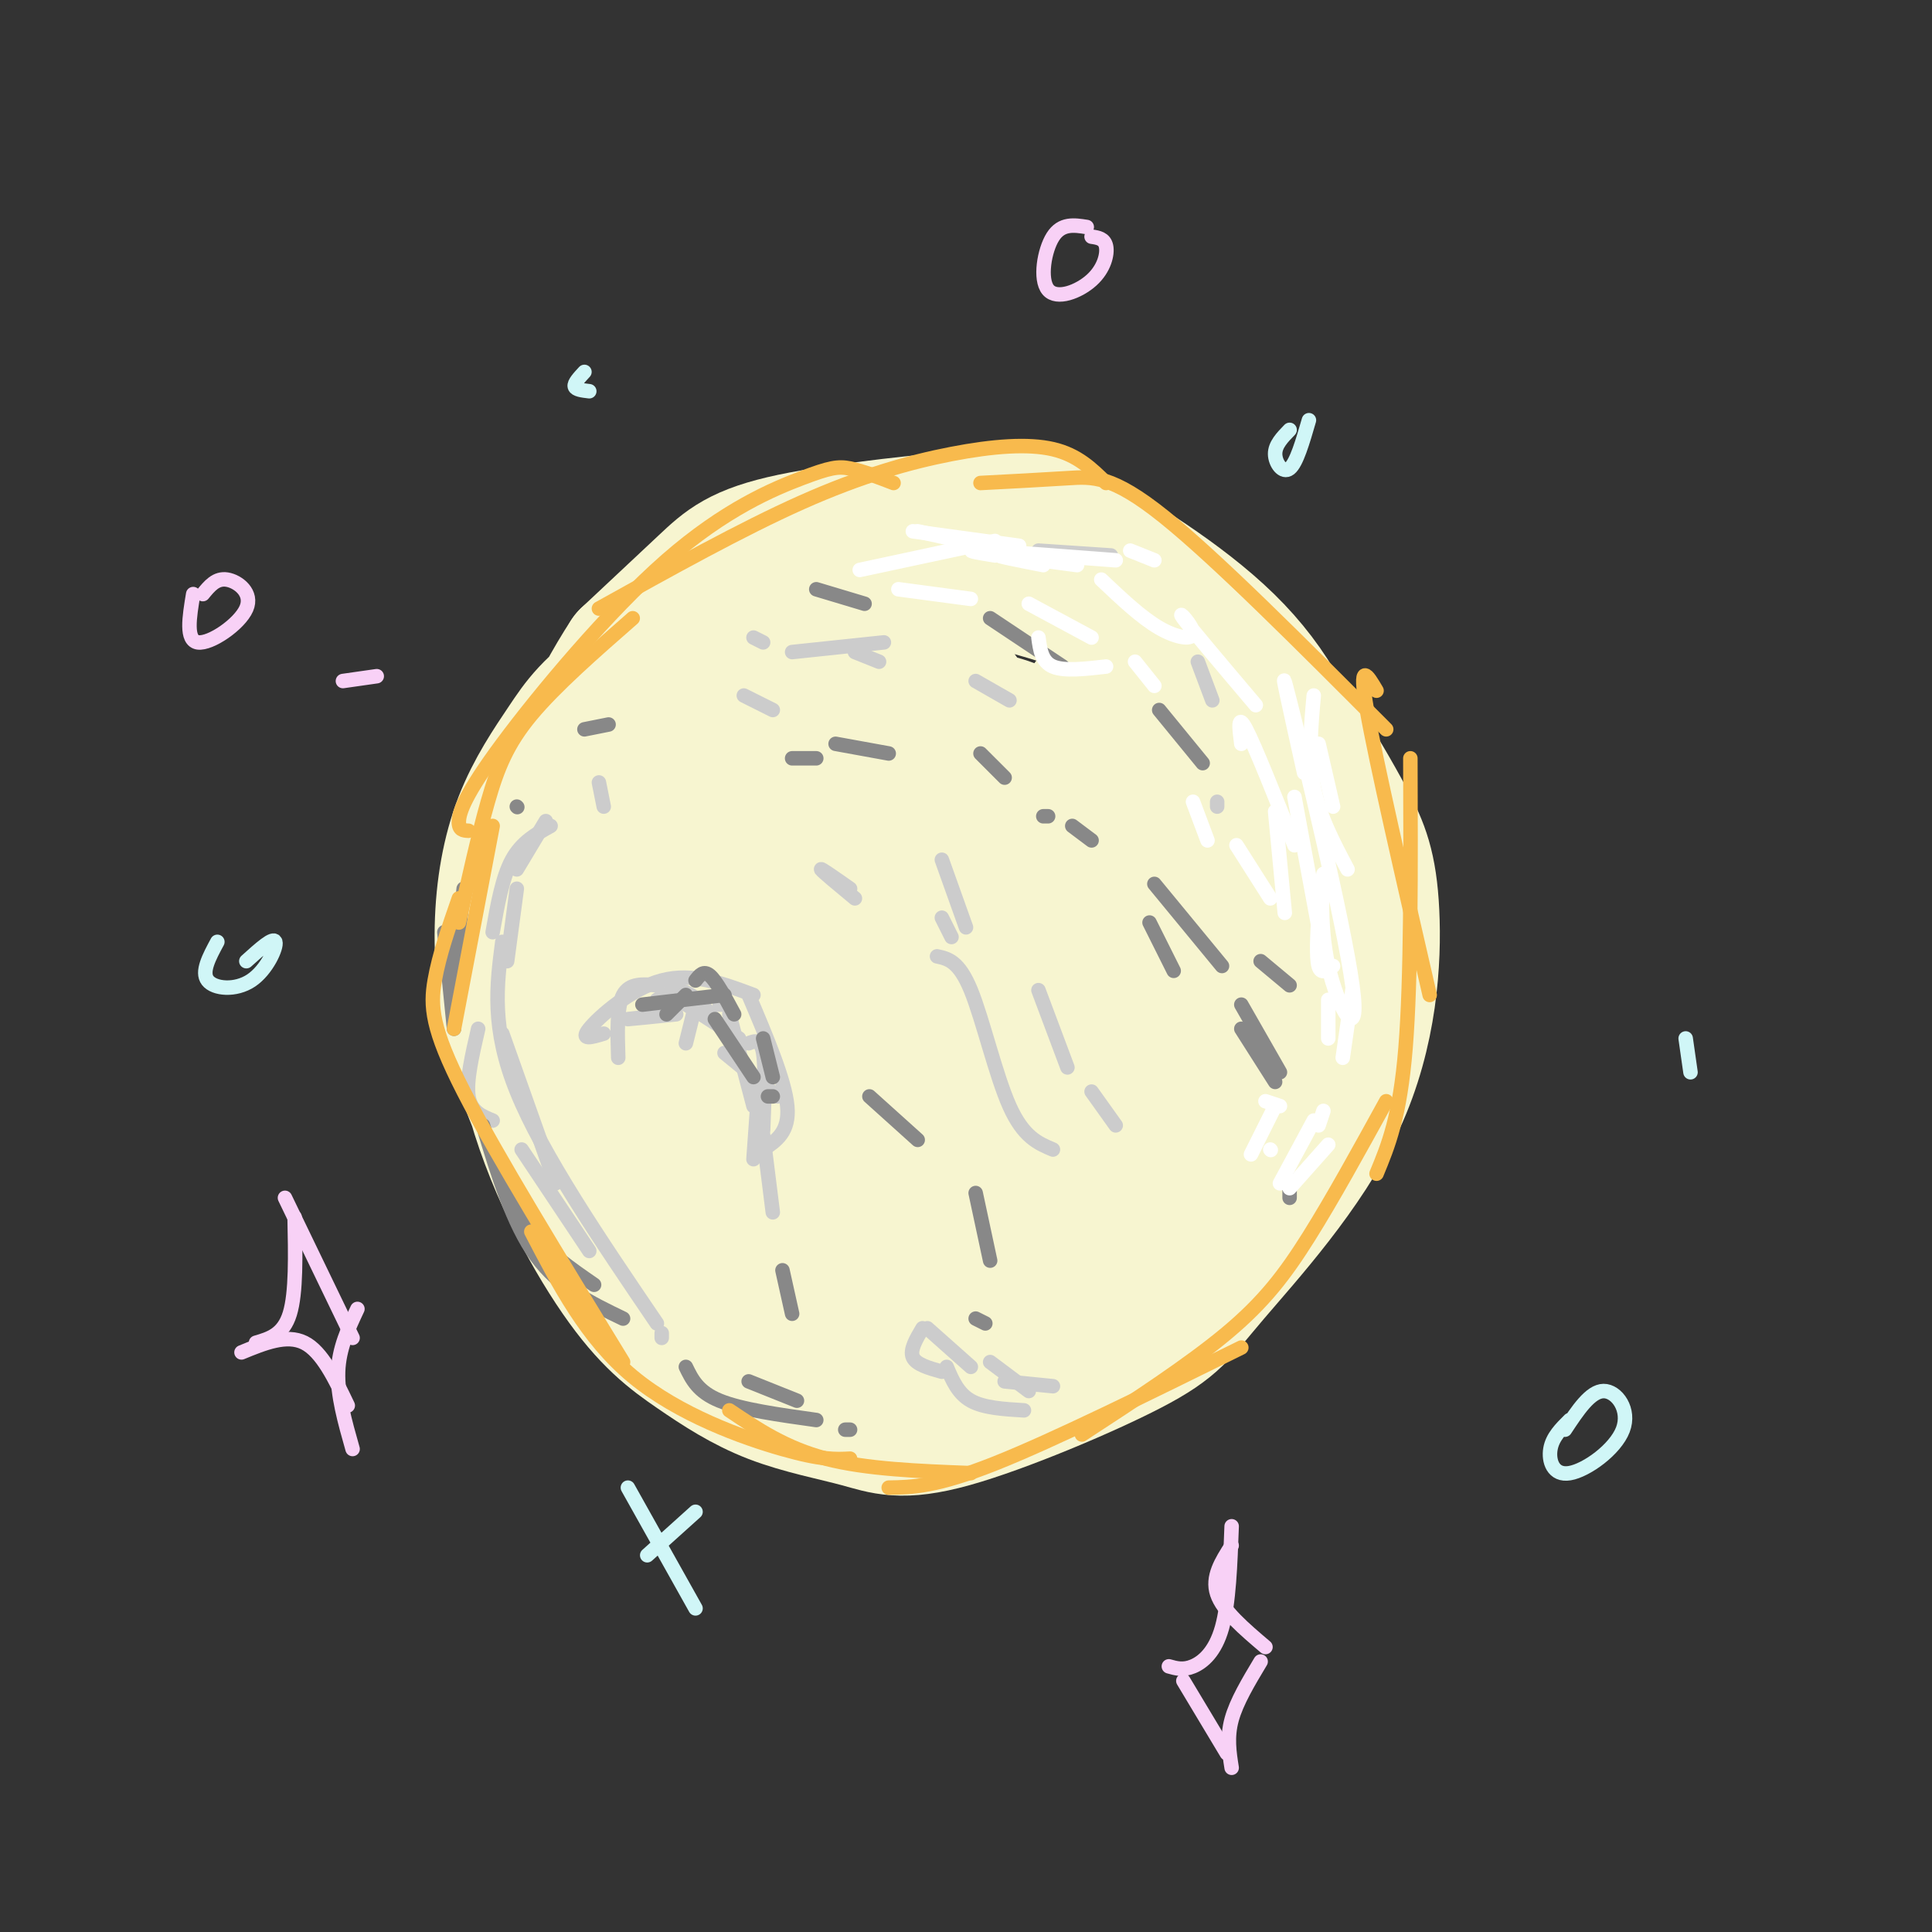 <svg viewBox='0 0 400 400' version='1.1' xmlns='http://www.w3.org/2000/svg' xmlns:xlink='http://www.w3.org/1999/xlink'><rect x="0" y="0" width="400" height="400" fill="#333333" stroke="none"/><g fill='none' stroke='rgb(247,245,208)' stroke-width='28' stroke-linecap='round' stroke-linejoin='round'><path d='M166,134c-7.307,2.115 -14.614,4.230 -21,10c-6.386,5.770 -11.849,15.194 -15,22c-3.151,6.806 -3.988,10.996 -5,17c-1.012,6.004 -2.198,13.824 -1,25c1.198,11.176 4.778,25.707 8,34c3.222,8.293 6.084,10.347 11,14c4.916,3.653 11.885,8.904 18,12c6.115,3.096 11.374,4.038 16,5c4.626,0.962 8.618,1.943 18,1c9.382,-0.943 24.153,-3.811 36,-9c11.847,-5.189 20.770,-12.700 28,-23c7.230,-10.300 12.766,-23.390 15,-37c2.234,-13.610 1.168,-27.739 -2,-40c-3.168,-12.261 -8.436,-22.654 -18,-32c-9.564,-9.346 -23.425,-17.645 -31,-22c-7.575,-4.355 -8.866,-4.765 -19,-4c-10.134,0.765 -29.113,2.706 -40,5c-10.887,2.294 -13.682,4.941 -18,9c-4.318,4.059 -10.159,9.529 -16,15'/><path d='M130,136c-6.481,9.842 -14.684,26.947 -19,43c-4.316,16.053 -4.746,31.055 -1,46c3.746,14.945 11.667,29.832 18,39c6.333,9.168 11.079,12.618 16,16c4.921,3.382 10.018,6.695 16,9c5.982,2.305 12.848,3.600 18,5c5.152,1.400 8.588,2.904 19,0c10.412,-2.904 27.798,-10.217 37,-15c9.202,-4.783 10.218,-7.037 17,-15c6.782,-7.963 19.330,-21.634 26,-36c6.670,-14.366 7.462,-29.428 7,-39c-0.462,-9.572 -2.177,-13.656 -5,-19c-2.823,-5.344 -6.752,-11.949 -10,-17c-3.248,-5.051 -5.813,-8.546 -15,-14c-9.187,-5.454 -24.995,-12.865 -40,-17c-15.005,-4.135 -29.206,-4.994 -44,-1c-14.794,3.994 -30.180,12.840 -39,19c-8.820,6.160 -11.073,9.634 -14,14c-2.927,4.366 -6.527,9.624 -9,16c-2.473,6.376 -3.820,13.870 -4,22c-0.180,8.130 0.806,16.894 3,25c2.194,8.106 5.597,15.553 9,23'/><path d='M116,240c3.370,6.858 7.295,12.502 12,17c4.705,4.498 10.191,7.851 16,11c5.809,3.149 11.943,6.094 17,8c5.057,1.906 9.038,2.772 19,3c9.962,0.228 25.905,-0.182 38,-5c12.095,-4.818 20.343,-14.043 25,-19c4.657,-4.957 5.725,-5.646 6,-15c0.275,-9.354 -0.241,-27.371 -5,-42c-4.759,-14.629 -13.762,-25.869 -20,-34c-6.238,-8.131 -9.713,-13.155 -20,-15c-10.287,-1.845 -27.387,-0.513 -37,3c-9.613,3.513 -11.739,9.205 -15,15c-3.261,5.795 -7.656,11.692 -10,19c-2.344,7.308 -2.636,16.025 -2,24c0.636,7.975 2.199,15.206 5,21c2.801,5.794 6.840,10.152 11,12c4.160,1.848 8.443,1.187 13,-1c4.557,-2.187 9.389,-5.899 13,-10c3.611,-4.101 6.001,-8.591 8,-14c1.999,-5.409 3.607,-11.736 4,-19c0.393,-7.264 -0.429,-15.465 -2,-23c-1.571,-7.535 -3.891,-14.406 -7,-20c-3.109,-5.594 -7.009,-9.912 -11,-12c-3.991,-2.088 -8.075,-1.947 -12,1c-3.925,2.947 -7.693,8.699 -10,16c-2.307,7.301 -3.154,16.150 -4,25'/><path d='M148,186c-1.060,8.189 -1.711,16.161 2,30c3.711,13.839 11.783,33.544 17,42c5.217,8.456 7.579,5.662 10,4c2.421,-1.662 4.900,-2.191 7,-6c2.100,-3.809 3.820,-10.899 5,-16c1.180,-5.101 1.821,-8.214 0,-22c-1.821,-13.786 -6.104,-38.244 -9,-51c-2.896,-12.756 -4.406,-13.811 -6,-15c-1.594,-1.189 -3.272,-2.511 -5,0c-1.728,2.511 -3.507,8.856 -5,14c-1.493,5.144 -2.700,9.089 0,22c2.700,12.911 9.308,34.790 14,46c4.692,11.210 7.468,11.750 11,13c3.532,1.250 7.819,3.208 11,2c3.181,-1.208 5.256,-5.583 7,-9c1.744,-3.417 3.157,-5.877 3,-19c-0.157,-13.123 -1.884,-36.911 -4,-52c-2.116,-15.089 -4.620,-21.479 -7,-25c-2.380,-3.521 -4.636,-4.172 -7,-2c-2.364,2.172 -4.838,7.166 -7,14c-2.162,6.834 -4.013,15.506 -5,25c-0.987,9.494 -1.110,19.808 0,30c1.110,10.192 3.452,20.261 7,28c3.548,7.739 8.302,13.146 13,16c4.698,2.854 9.342,3.153 14,2c4.658,-1.153 9.331,-3.758 13,-8c3.669,-4.242 6.335,-10.121 9,-16'/><path d='M236,233c2.557,-6.673 4.450,-15.354 5,-25c0.550,-9.646 -0.242,-20.255 -1,-30c-0.758,-9.745 -1.480,-18.626 -3,-24c-1.520,-5.374 -3.836,-7.241 -6,-9c-2.164,-1.759 -4.174,-3.410 -8,5c-3.826,8.410 -9.469,26.880 -11,39c-1.531,12.120 1.048,17.888 4,24c2.952,6.112 6.277,12.567 10,17c3.723,4.433 7.844,6.845 12,7c4.156,0.155 8.347,-1.946 12,-3c3.653,-1.054 6.767,-1.060 8,-11c1.233,-9.940 0.586,-29.813 0,-41c-0.586,-11.187 -1.112,-13.688 -4,-19c-2.888,-5.312 -8.140,-13.434 -12,-10c-3.860,3.434 -6.329,18.425 -7,28c-0.671,9.575 0.456,13.733 2,19c1.544,5.267 3.506,11.644 6,16c2.494,4.356 5.520,6.690 8,8c2.480,1.310 4.413,1.597 6,0c1.587,-1.597 2.827,-5.077 4,-8c1.173,-2.923 2.278,-5.289 1,-17c-1.278,-11.711 -4.941,-32.768 -8,-43c-3.059,-10.232 -5.516,-9.639 -8,-11c-2.484,-1.361 -4.995,-4.674 -11,1c-6.005,5.674 -15.502,20.337 -25,35'/><path d='M210,181c-5.007,10.133 -5.025,17.966 -5,26c0.025,8.034 0.092,16.269 1,22c0.908,5.731 2.658,8.958 4,11c1.342,2.042 2.275,2.899 6,0c3.725,-2.899 10.241,-9.554 12,-21c1.759,-11.446 -1.241,-27.683 -4,-38c-2.759,-10.317 -5.277,-14.712 -8,-19c-2.723,-4.288 -5.649,-8.467 -9,-11c-3.351,-2.533 -7.126,-3.421 -11,-3c-3.874,0.421 -7.845,2.150 -12,5c-4.155,2.850 -8.492,6.822 -12,12c-3.508,5.178 -6.188,11.563 -8,19c-1.812,7.437 -2.757,15.925 -3,24c-0.243,8.075 0.216,15.736 2,21c1.784,5.264 4.892,8.132 8,11'/></g>
<g fill='none' stroke='rgb(204,204,204)' stroke-width='3' stroke-linecap='round' stroke-linejoin='round'><path d='M128,219c-0.167,-5.250 -0.333,-10.500 1,-13c1.333,-2.500 4.167,-2.250 7,-2'/><path d='M125,214c-2.511,0.756 -5.022,1.511 -3,-1c2.022,-2.511 8.578,-8.289 15,-10c6.422,-1.711 12.711,0.644 19,3'/><path d='M155,206c3.750,8.833 7.500,17.667 8,23c0.500,5.333 -2.250,7.167 -5,9'/><path d='M150,208c0.000,0.000 -1.000,0.000 -1,0'/><path d='M140,210c-4.917,0.500 -9.833,1.000 -10,1c-0.167,0.000 4.417,-0.500 9,-1'/><path d='M144,208c0.000,0.000 -2.000,8.000 -2,8'/><path d='M139,206c0.000,0.000 14.000,9.000 14,9'/><path d='M151,210c0.000,0.000 5.000,19.000 5,19'/><path d='M157,226c0.000,0.000 -1.000,14.000 -1,14'/><path d='M158,234c0.250,-6.500 0.500,-13.000 0,-16c-0.500,-3.000 -1.750,-2.500 -3,-2'/><path d='M153,218c-3.583,-5.083 -7.167,-10.167 -10,-12c-2.833,-1.833 -4.917,-0.417 -7,1'/><path d='M149,212c0.000,0.000 1.000,1.000 1,1'/><path d='M150,218c0.000,0.000 11.000,9.000 11,9'/><path d='M158,235c0.000,0.000 2.000,16.000 2,16'/><path d='M191,275c-1.333,2.250 -2.667,4.500 -2,6c0.667,1.500 3.333,2.250 6,3'/><path d='M205,282c0.000,0.000 8.000,6.000 8,6'/><path d='M212,292c-4.167,-0.250 -8.333,-0.500 -11,-2c-2.667,-1.500 -3.833,-4.250 -5,-7'/><path d='M192,275c0.000,0.000 9.000,8.000 9,8'/><path d='M208,286c0.000,0.000 10.000,1.000 10,1'/><path d='M107,180c0.000,0.000 6.000,-10.000 6,-10'/><path d='M124,162c0.000,0.000 1.000,5.000 1,5'/><path d='M114,171c-3.000,1.667 -6.000,3.333 -8,7c-2.000,3.667 -3.000,9.333 -4,15'/><path d='M99,213c-1.250,5.417 -2.500,10.833 -2,14c0.500,3.167 2.750,4.083 5,5'/><path d='M108,238c0.000,0.000 14.000,21.000 14,21'/><path d='M137,276c0.000,0.000 0.000,1.000 0,1'/><path d='M115,245c0.000,0.000 -11.000,-31.000 -11,-31'/><path d='M105,199c0.000,0.000 2.000,-15.000 2,-15'/><path d='M104,195c-1.167,8.917 -2.333,17.833 3,31c5.333,13.167 17.167,30.583 29,48'/><path d='M156,132c0.000,0.000 2.000,1.000 2,1'/><path d='M177,135c0.000,0.000 5.000,2.000 5,2'/><path d='M202,141c0.000,0.000 7.000,4.000 7,4'/><path d='M183,133c0.000,0.000 -19.000,2.000 -19,2'/><path d='M154,144c0.000,0.000 6.000,3.000 6,3'/><path d='M176,184c-3.083,-2.167 -6.167,-4.333 -6,-4c0.167,0.333 3.583,3.167 7,6'/><path d='M194,198c2.267,0.489 4.533,0.978 7,7c2.467,6.022 5.133,17.578 8,24c2.867,6.422 5.933,7.711 9,9'/><path d='M197,194c0.000,0.000 -2.000,-4.000 -2,-4'/><path d='M195,178c0.000,0.000 5.000,14.000 5,14'/><path d='M215,205c0.000,0.000 6.000,16.000 6,16'/><path d='M226,226c0.000,0.000 5.000,7.000 5,7'/><path d='M215,114c0.000,0.000 15.000,1.000 15,1'/><path d='M248,137c0.000,0.000 3.000,8.000 3,8'/><path d='M252,166c0.000,0.000 0.000,1.000 0,1'/></g>
<g fill='none' stroke='rgb(136,136,136)' stroke-width='3' stroke-linecap='round' stroke-linejoin='round'><path d='M138,210c0.000,0.000 4.000,-4.000 4,-4'/><path d='M148,211c0.000,0.000 8.000,12.000 8,12'/><path d='M159,227c0.000,0.000 1.000,0.000 1,0'/><path d='M152,210c-1.833,-3.417 -3.667,-6.833 -5,-8c-1.333,-1.167 -2.167,-0.083 -3,1'/><path d='M133,208c0.000,0.000 17.000,-2.000 17,-2'/><path d='M158,215c0.000,0.000 2.000,8.000 2,8'/><path d='M92,193c0.000,0.000 2.000,20.000 2,20'/><path d='M100,233c3.083,10.167 6.167,20.333 11,27c4.833,6.667 11.417,9.833 18,13'/><path d='M142,283c1.250,2.583 2.500,5.167 7,7c4.500,1.833 12.250,2.917 20,4'/><path d='M176,296c0.000,0.000 -1.000,0.000 -1,0'/><path d='M103,240c1.833,5.333 3.667,10.667 7,15c3.333,4.333 8.167,7.667 13,11'/><path d='M155,286c0.000,0.000 10.000,4.000 10,4'/><path d='M162,263c0.000,0.000 2.000,9.000 2,9'/><path d='M94,202c0.000,0.000 2.000,-18.000 2,-18'/><path d='M107,167c0.000,0.000 0.100,0.100 0.1,0.1'/><path d='M121,151c0.000,0.000 5.000,-1.000 5,-1'/><path d='M238,191c0.000,0.000 5.000,10.000 5,10'/><path d='M257,213c0.000,0.000 7.000,11.000 7,11'/><path d='M267,244c0.000,0.000 0.000,4.000 0,4'/><path d='M267,204c0.000,0.000 -6.000,-5.000 -6,-5'/><path d='M239,183c0.000,0.000 14.000,17.000 14,17'/><path d='M257,208c0.000,0.000 8.000,14.000 8,14'/><path d='M203,156c0.000,0.000 5.000,5.000 5,5'/><path d='M222,171c0.000,0.000 4.000,3.000 4,3'/><path d='M217,169c0.000,0.000 -1.000,0.000 -1,0'/><path d='M169,157c0.000,0.000 -5.000,0.000 -5,0'/><path d='M173,154c0.000,0.000 11.000,2.000 11,2'/><path d='M169,122c0.000,0.000 10.000,3.000 10,3'/><path d='M205,128c0.000,0.000 15.000,10.000 15,10'/><path d='M240,147c0.000,0.000 9.000,11.000 9,11'/><path d='M180,227c0.000,0.000 10.000,9.000 10,9'/><path d='M202,247c0.000,0.000 3.000,14.000 3,14'/><path d='M202,273c0.000,0.000 2.000,1.000 2,1'/></g>
<g fill='none' stroke='rgb(248,186,77)' stroke-width='3' stroke-linecap='round' stroke-linejoin='round'><path d='M102,171c0.000,0.000 -8.000,42.000 -8,42'/><path d='M95,186c-2.044,5.867 -4.089,11.733 -5,17c-0.911,5.267 -0.689,9.933 6,23c6.689,13.067 19.844,34.533 33,56'/><path d='M110,255c5.733,11.044 11.467,22.089 21,30c9.533,7.911 22.867,12.689 31,15c8.133,2.311 11.067,2.156 14,2'/><path d='M95,191c2.000,-9.000 4.000,-18.000 6,-25c2.000,-7.000 4.000,-12.000 9,-18c5.000,-6.000 13.000,-13.000 21,-20'/><path d='M97,172c-1.043,-0.054 -2.085,-0.108 -2,-2c0.085,-1.892 1.299,-5.623 9,-16c7.701,-10.377 21.889,-27.400 34,-38c12.111,-10.600 22.145,-14.777 28,-17c5.855,-2.223 7.530,-2.492 10,-2c2.470,0.492 5.735,1.746 9,3'/><path d='M124,126c14.804,-8.238 29.607,-16.476 42,-22c12.393,-5.524 22.375,-8.333 31,-10c8.625,-1.667 15.893,-2.190 21,-1c5.107,1.190 8.054,4.095 11,7'/><path d='M203,100c6.400,-0.333 12.800,-0.667 18,-1c5.200,-0.333 9.200,-0.667 20,8c10.800,8.667 28.400,26.333 46,44'/><path d='M151,292c5.833,3.917 11.667,7.833 20,10c8.333,2.167 19.167,2.583 30,3'/><path d='M184,308c4.917,-0.083 9.833,-0.167 22,-5c12.167,-4.833 31.583,-14.417 51,-24'/><path d='M224,297c11.133,-7.267 22.267,-14.533 30,-21c7.733,-6.467 12.067,-12.133 17,-20c4.933,-7.867 10.467,-17.933 16,-28'/><path d='M285,143c-1.917,-3.250 -3.833,-6.500 -2,4c1.833,10.500 7.417,34.750 13,59'/><path d='M292,157c0.083,22.833 0.167,45.667 -1,60c-1.167,14.333 -3.583,20.167 -6,26'/></g>
<g fill='none' stroke='rgb(247,245,208)' stroke-width='3' stroke-linecap='round' stroke-linejoin='round'><path d='M281,175c-0.250,7.333 -0.500,14.667 -1,13c-0.500,-1.667 -1.250,-12.333 -2,-23'/></g>
<g fill='none' stroke='rgb(255,255,255)' stroke-width='3' stroke-linecap='round' stroke-linejoin='round'><path d='M190,110c0.000,0.000 18.000,4.000 18,4'/><path d='M206,115c-3.583,-0.583 -7.167,-1.167 -3,-1c4.167,0.167 16.083,1.083 28,2'/><path d='M216,117c-5.083,-1.000 -10.167,-2.000 -9,-2c1.167,0.000 8.583,1.000 16,2'/><path d='M228,120c4.131,3.917 8.262,7.833 12,10c3.738,2.167 7.083,2.583 7,1c-0.083,-1.583 -3.595,-5.167 -2,-3c1.595,2.167 8.298,10.083 15,18'/><path d='M257,154c-0.417,-3.250 -0.833,-6.500 1,-3c1.833,3.500 5.917,13.750 10,24'/><path d='M268,165c0.000,0.000 5.000,27.000 5,27'/><path d='M273,195c0.569,-7.453 1.139,-14.906 1,-14c-0.139,0.906 -0.986,10.171 1,19c1.986,8.829 6.804,17.223 5,4c-1.804,-13.223 -10.230,-48.064 -13,-59c-2.770,-10.936 0.115,2.032 3,15'/><path d='M276,167c0.000,0.000 -3.000,-13.000 -3,-13'/><path d='M272,144c-0.583,6.500 -1.167,13.000 0,19c1.167,6.000 4.083,11.500 7,17'/><path d='M273,189c-0.250,4.583 -0.500,9.167 0,11c0.500,1.833 1.750,0.917 3,0'/><path d='M264,168c0.000,0.000 2.000,21.000 2,21'/><path d='M263,186c0.000,0.000 -7.000,-11.000 -7,-11'/><path d='M213,125c0.000,0.000 13.000,7.000 13,7'/><path d='M215,132c0.333,2.500 0.667,5.000 3,6c2.333,1.000 6.667,0.500 11,0'/><path d='M235,137c0.000,0.000 4.000,5.000 4,5'/><path d='M201,124c0.000,0.000 -15.000,-2.000 -15,-2'/><path d='M206,112c0.000,0.000 -28.000,6.000 -28,6'/><path d='M189,110c0.000,0.000 22.000,3.000 22,3'/><path d='M234,114c0.000,0.000 5.000,2.000 5,2'/><path d='M275,207c0.000,0.000 0.000,8.000 0,8'/><path d='M274,230c0.000,0.000 -1.000,3.000 -1,3'/><path d='M265,245c0.000,0.000 7.000,-13.000 7,-13'/><path d='M280,205c0.000,0.000 -2.000,14.000 -2,14'/><path d='M275,237c0.000,0.000 -8.000,9.000 -8,9'/><path d='M259,239c0.000,0.000 5.000,-10.000 5,-10'/><path d='M262,228c0.000,0.000 3.000,1.000 3,1'/><path d='M263,238c0.000,0.000 0.100,0.100 0.1,0.1'/><path d='M247,166c0.000,0.000 3.000,8.000 3,8'/></g>
<g fill='none' stroke='rgb(248,209,246)' stroke-width='3' stroke-linecap='round' stroke-linejoin='round'><path d='M61,252c0.167,7.833 0.333,15.667 -1,20c-1.333,4.333 -4.167,5.167 -7,6'/><path d='M59,248c0.000,0.000 14.000,29.000 14,29'/><path d='M50,280c4.667,-1.917 9.333,-3.833 13,-2c3.667,1.833 6.333,7.417 9,13'/><path d='M74,271c-1.917,4.083 -3.833,8.167 -4,13c-0.167,4.833 1.417,10.417 3,16'/><path d='M255,316c-0.289,7.978 -0.578,15.956 -2,21c-1.422,5.044 -3.978,7.156 -6,8c-2.022,0.844 -3.511,0.422 -5,0'/><path d='M255,320c-2.083,3.250 -4.167,6.500 -3,10c1.167,3.500 5.583,7.250 10,11'/><path d='M245,348c0.000,0.000 9.000,15.000 9,15'/><path d='M261,344c-2.500,4.167 -5.000,8.333 -6,12c-1.000,3.667 -0.500,6.833 0,10'/><path d='M40,123c-0.798,4.821 -1.595,9.643 1,10c2.595,0.357 8.583,-3.750 10,-7c1.417,-3.250 -1.738,-5.643 -4,-6c-2.262,-0.357 -3.631,1.321 -5,3'/><path d='M71,141c0.000,0.000 7.000,-1.000 7,-1'/><path d='M225,47c-2.601,-0.408 -5.203,-0.817 -7,2c-1.797,2.817 -2.791,8.858 -1,11c1.791,2.142 6.367,0.384 9,-2c2.633,-2.384 3.324,-5.396 3,-7c-0.324,-1.604 -1.662,-1.802 -3,-2'/></g>
<g fill='none' stroke='rgb(208,246,247)' stroke-width='3' stroke-linecap='round' stroke-linejoin='round'><path d='M325,294c-1.791,1.774 -3.582,3.547 -4,6c-0.418,2.453 0.537,5.585 4,5c3.463,-0.585 9.432,-4.888 11,-9c1.568,-4.112 -1.266,-8.032 -4,-8c-2.734,0.032 -5.367,4.016 -8,8'/><path d='M349,215c0.000,0.000 1.000,7.000 1,7'/><path d='M45,195c-1.679,3.119 -3.357,6.238 -2,8c1.357,1.762 5.750,2.167 9,0c3.250,-2.167 5.357,-6.905 5,-8c-0.357,-1.095 -3.179,1.452 -6,4'/><path d='M130,308c0.000,0.000 14.000,25.000 14,25'/><path d='M134,322c0.000,0.000 10.000,-9.000 10,-9'/><path d='M121,77c-1.083,1.167 -2.167,2.333 -2,3c0.167,0.667 1.583,0.833 3,1'/><path d='M267,89c-1.511,1.556 -3.022,3.111 -3,5c0.022,1.889 1.578,4.111 3,3c1.422,-1.111 2.711,-5.556 4,-10'/></g>
</svg>
